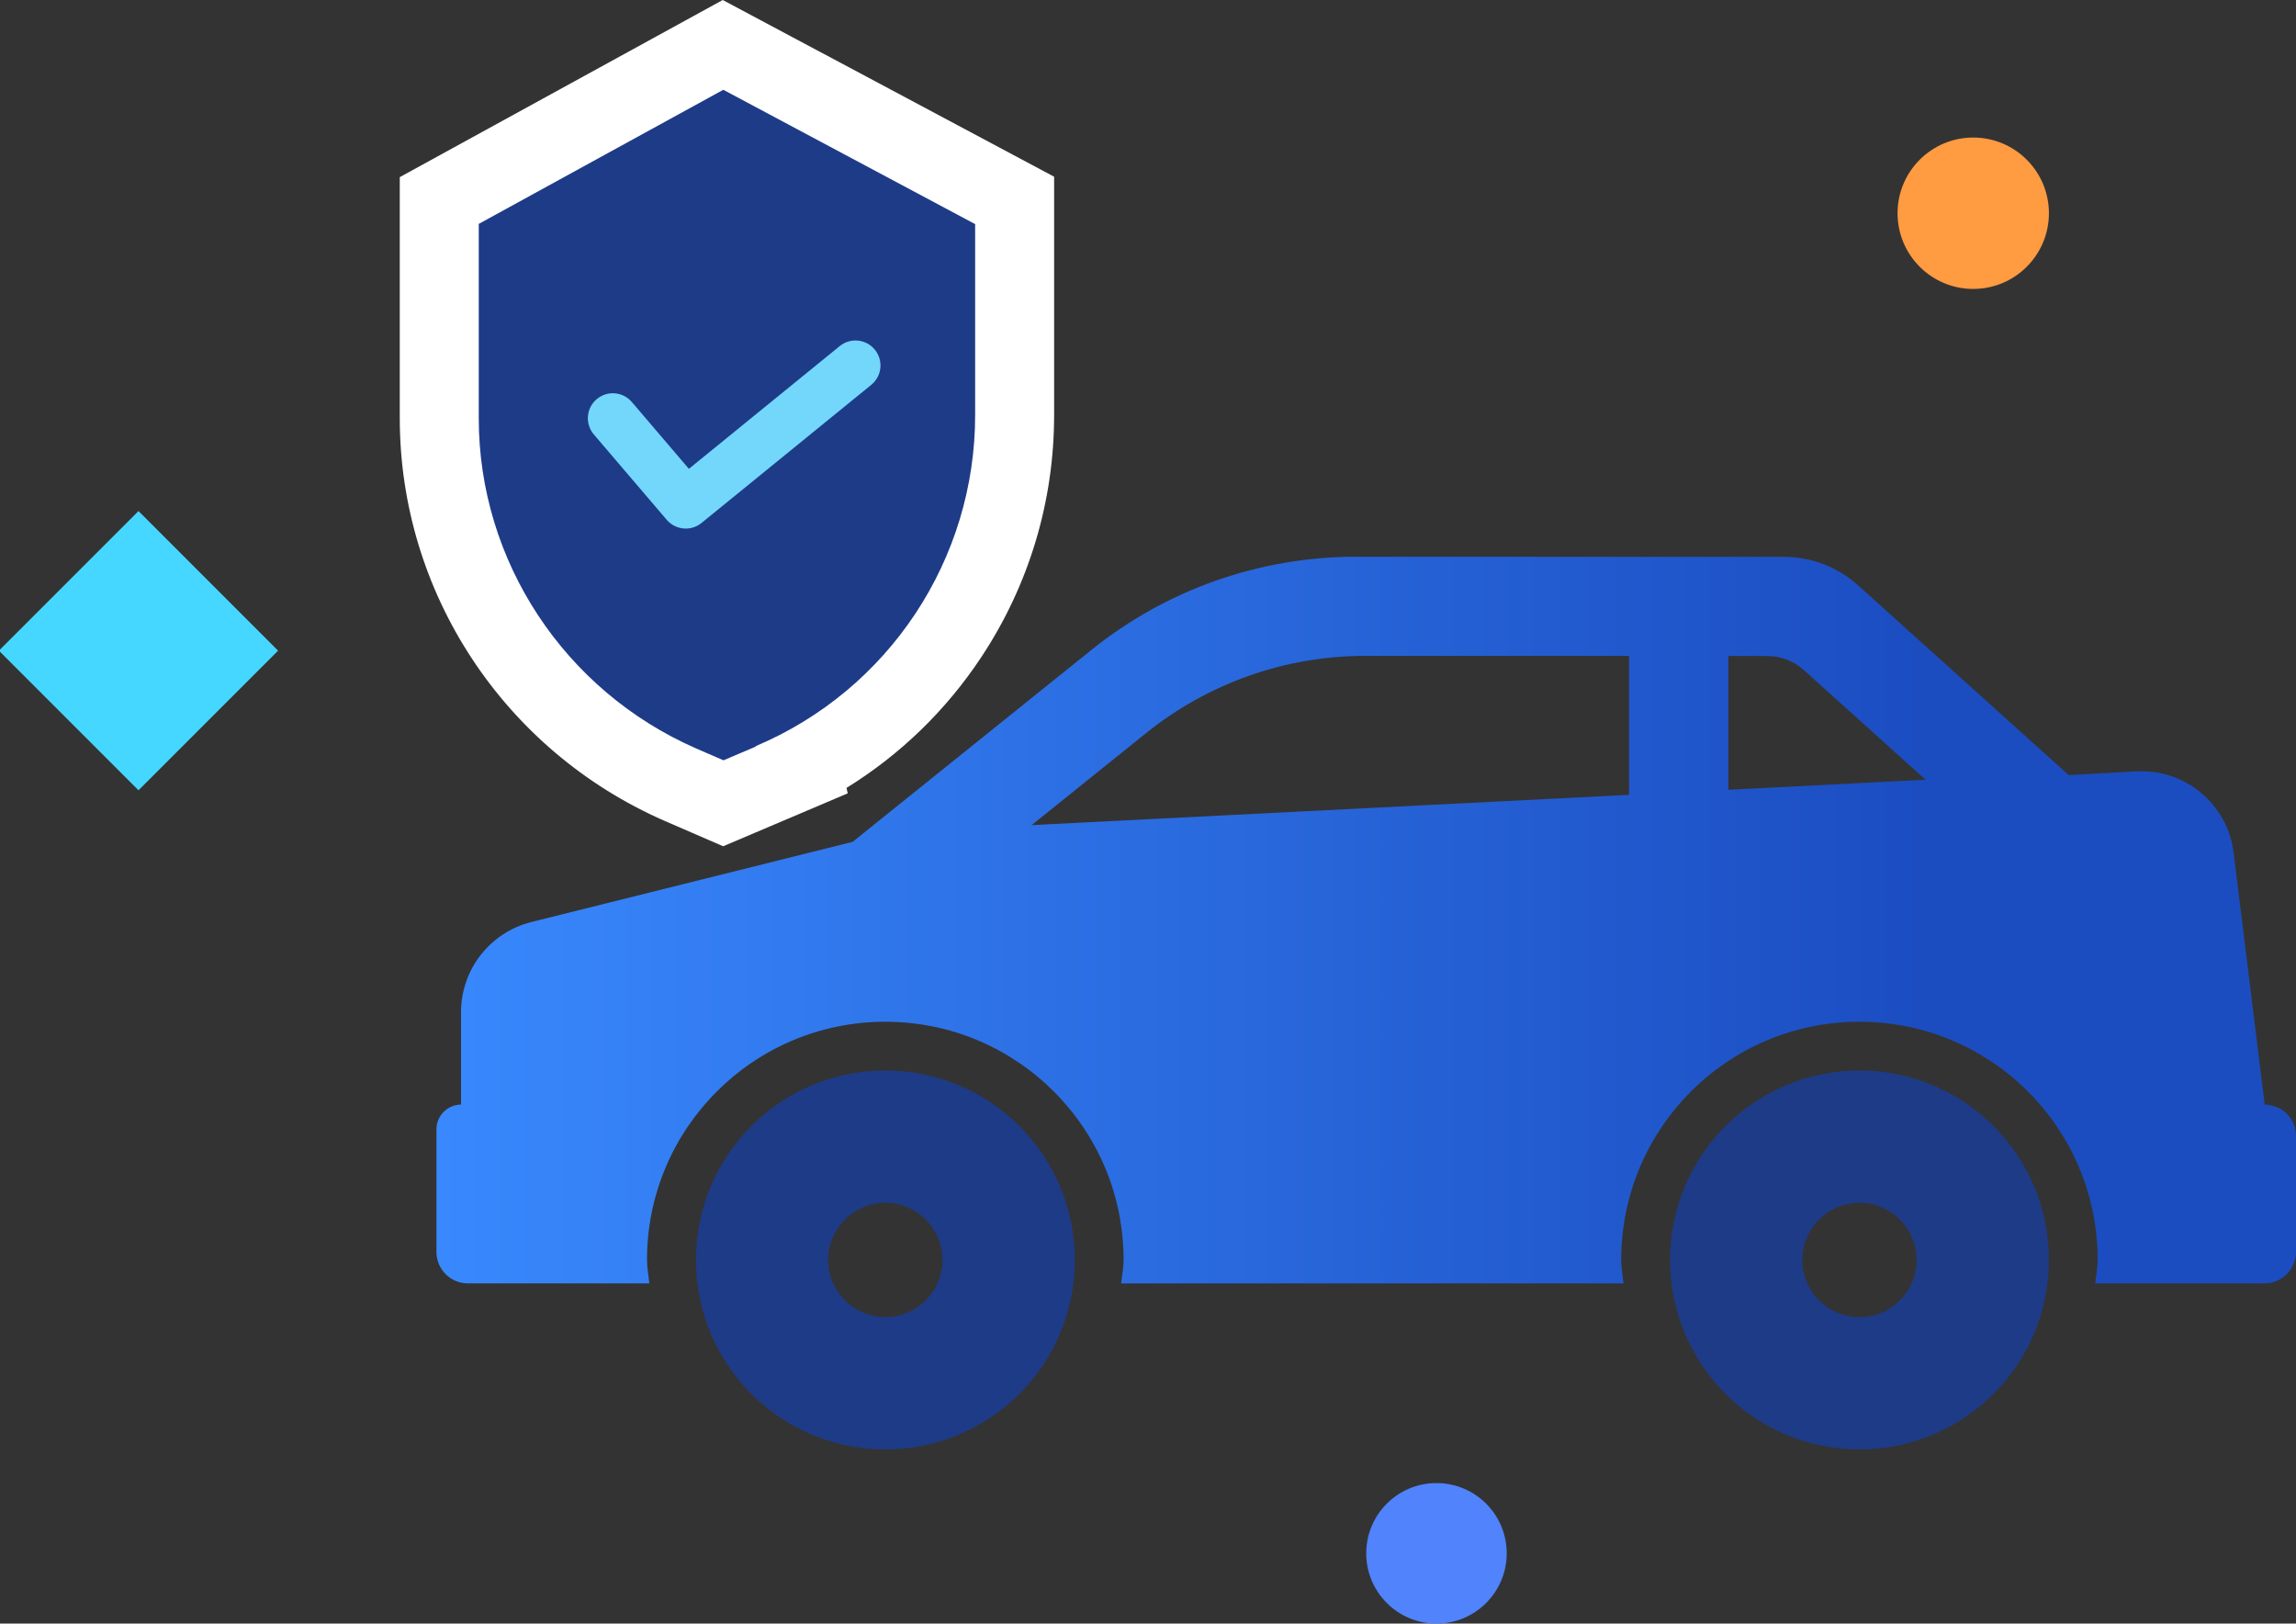 <?xml version="1.0" encoding="utf-8"?>
<!-- Generator: Adobe Illustrator 16.0.0, SVG Export Plug-In . SVG Version: 6.00 Build 0)  -->
<!DOCTYPE svg PUBLIC "-//W3C//DTD SVG 1.1//EN" "http://www.w3.org/Graphics/SVG/1.1/DTD/svg11.dtd">
<svg version="1.1" id="depShield" xmlns="http://www.w3.org/2000/svg" xmlns:xlink="http://www.w3.org/1999/xlink" x="0px"
	 y="0px"  viewBox="3339.188 175.457 697.74 493.315"
	 enable-background="new 3339.188 175.457 697.74 493.315" xml:space="preserve">
<rect x="3339.188" y="175.457" width="697.74" height="493.315" fill="#333333" stroke="none"/>
<g>
	<path fill="#1E3B88" d="M3608.261,500.721c-31.838,0-57.566,25.765-57.566,57.564c0,31.839,25.764,57.567,57.566,57.567
		c31.77,0,57.566-25.763,57.566-57.567C3665.827,526.485,3640.031,500.721,3608.261,500.721z M3608.261,575.661
		c-9.58,0-17.405-7.789-17.405-17.376c0-9.581,7.825-17.375,17.405-17.375c9.547,0,17.34,7.794,17.34,17.375
		C3625.601,567.872,3617.808,575.661,3608.261,575.661z"/>
	<linearGradient id="depShield_1_" gradientUnits="userSpaceOnUse" x1="3471.823" y1="455.017" x2="4036.928" y2="455.017">
		<stop  offset="9.621400e-04" style="stop-color:#3988FD"/>
		<stop  offset="0.8" style="stop-color:#1B4DC1"/>
	</linearGradient>
	<path fill="url(#depShield_1_)" d="M4027.415,511.109l-9.445-76.59c-1.824-14.708-14.706-25.485-29.519-24.679l-20.606,1.124
		l-64.059-57.709c-6.179-5.545-14.148-8.6-22.469-8.6l-130.121-0.035c-29.207,0-57.531,9.971-80.311,28.294l-72.593,58.336
		l-97.655,24.363c-12.531,3.158-21.342,14.426-21.342,27.343v28.117c-4.14,0.034-7.474,3.405-7.474,7.512v37.242
		c0,5.302,4.285,9.583,9.582,9.583h55.106c-0.207-2.388-0.702-4.668-0.702-7.127c0-39.979,32.438-72.379,72.417-72.379
		c40.016,0,72.418,32.399,72.418,72.379c0,2.494-0.496,4.774-0.737,7.127h152.653c-0.238-2.388-0.701-4.668-0.701-7.127
		c0-39.979,32.402-72.379,72.383-72.379c40.051,0,72.412,32.399,72.412,72.379c0,2.494-0.49,4.774-0.737,7.127h51.428
		c5.3,0,9.582-4.281,9.582-9.583v-35.101C4037.03,515.427,4032.711,511.109,4027.415,511.109z M3834.249,416.967l-181.552,9.195
		l34.754-27.938c18.887-15.199,42.37-23.482,66.624-23.482h80.174V416.967z M3864.435,415.424v-40.649h11.792
		c4.113,0,8.038,1.509,11.097,4.247l37.033,33.347L3864.435,415.424z"/>
	<path fill="#1E3B88" d="M3904.276,500.721c-31.803,0-57.564,25.765-57.564,57.564c0,31.839,25.796,57.567,57.564,57.567
		c31.804,0,57.565-25.763,57.565-57.567C3961.878,526.485,3936.079,500.721,3904.276,500.721z M3904.276,575.661
		c-9.546,0-17.379-7.789-17.379-17.376c0-9.581,7.833-17.375,17.379-17.375c9.548,0,17.374,7.794,17.374,17.375
		C3921.65,567.872,3913.859,575.661,3904.276,575.661z"/>
	<circle fill="#FF9B41" cx="3938.841" cy="240.248" r="23"/>
	<circle fill="#5083FC" cx="3775.722" cy="647.425" r="21.347"/>
	
		<rect x="3351.614" y="343.546" transform="matrix(0.707 0.707 -0.707 0.707 1254.573 -2281.741)" fill="#45D7FF" width="59.999" height="60"/>
	<g>
		<path fill="#1E3B88" d="M3545.895,413.847c-44.496-19.503-73.218-63.189-73.218-111.315v-66.148l86.23-47.284l88.621,47.25v65.018
			c0.102,45.471-24.995,86.609-64.74,107.471l0.119,0.535l-23.903,10.156L3545.895,413.847z"/>
		<path fill="#FFFFFF" d="M3558.988,202.74l76.541,40.81v57.816c0.099,44.009-26.24,83.771-66.801,100.85
			c-0.018,0.007,0.302,0.014,0.285,0.022l-9.962,4.231l-8.385-3.633c-39.911-17.494-65.989-56.867-65.989-100.306v-59.043
			L3558.988,202.74 M3558.827,175.457l-11.379,6.24l-74.311,40.748l-12.461,6.833v14.211v59.043
			c0,52.89,31.541,100.891,80.354,122.286l0.046,0.02l0.045,0.02l8.385,3.635l9.45,4.096l9.479-4.027l9.962-4.232l18.41-7.822
			l-0.37-1.648c16.297-10.068,30.239-23.549,40.946-39.713c14.538-21.948,22.195-47.463,22.145-73.789V243.55v-14.402l-12.709-6.776
			l-76.541-40.81L3558.827,175.457L3558.827,175.457z"/>
	</g>
	<path fill="#73D7FB" d="M3520.498,296.762c3.187-2.722,7.978-2.346,10.7,0.842l0,0l17.338,20.304l45.839-37.294
		c3.252-2.646,8.032-2.154,10.679,1.097c2.647,3.253,2.155,8.034-1.096,10.68l-51.589,41.971c-0.071,0.059-0.147,0.108-0.221,0.163
		c-0.073,0.056-0.169,0.132-0.256,0.19c-0.088,0.059-0.205,0.134-0.308,0.198c-0.087,0.055-0.173,0.111-0.262,0.161
		c-0.109,0.062-0.22,0.116-0.332,0.172c-0.086,0.044-0.17,0.091-0.258,0.13c-0.119,0.054-0.238,0.101-0.357,0.148
		c-0.085,0.031-0.168,0.068-0.251,0.095c-0.128,0.047-0.26,0.083-0.39,0.122c-0.078,0.022-0.154,0.05-0.232,0.071
		c-0.139,0.035-0.285,0.063-0.42,0.095c-0.072,0.013-0.143,0.032-0.215,0.044c-0.154,0.027-0.311,0.044-0.467,0.062
		c-0.059,0.007-0.115,0.017-0.174,0.021c-0.215,0.019-0.43,0.027-0.645,0.027c-0.271,0-0.543-0.014-0.813-0.044
		c-0.077-0.008-0.153-0.025-0.229-0.036c-0.191-0.026-0.381-0.054-0.57-0.095c-0.096-0.021-0.189-0.053-0.285-0.076
		c-0.17-0.043-0.341-0.085-0.506-0.14c-0.105-0.034-0.203-0.08-0.307-0.118c-0.152-0.06-0.306-0.114-0.458-0.184
		c-0.105-0.051-0.209-0.108-0.313-0.162c-0.141-0.072-0.283-0.142-0.418-0.223c-0.107-0.065-0.207-0.14-0.314-0.21
		c-0.126-0.085-0.254-0.167-0.379-0.26c-0.104-0.079-0.203-0.169-0.305-0.255c-0.113-0.095-0.232-0.189-0.341-0.296
		c-0.11-0.107-0.189-0.195-0.285-0.294c-0.095-0.099-0.175-0.174-0.257-0.269l-22.15-25.94
		C3516.933,304.271,3517.311,299.482,3520.498,296.762z"/>
</g>
</svg>
